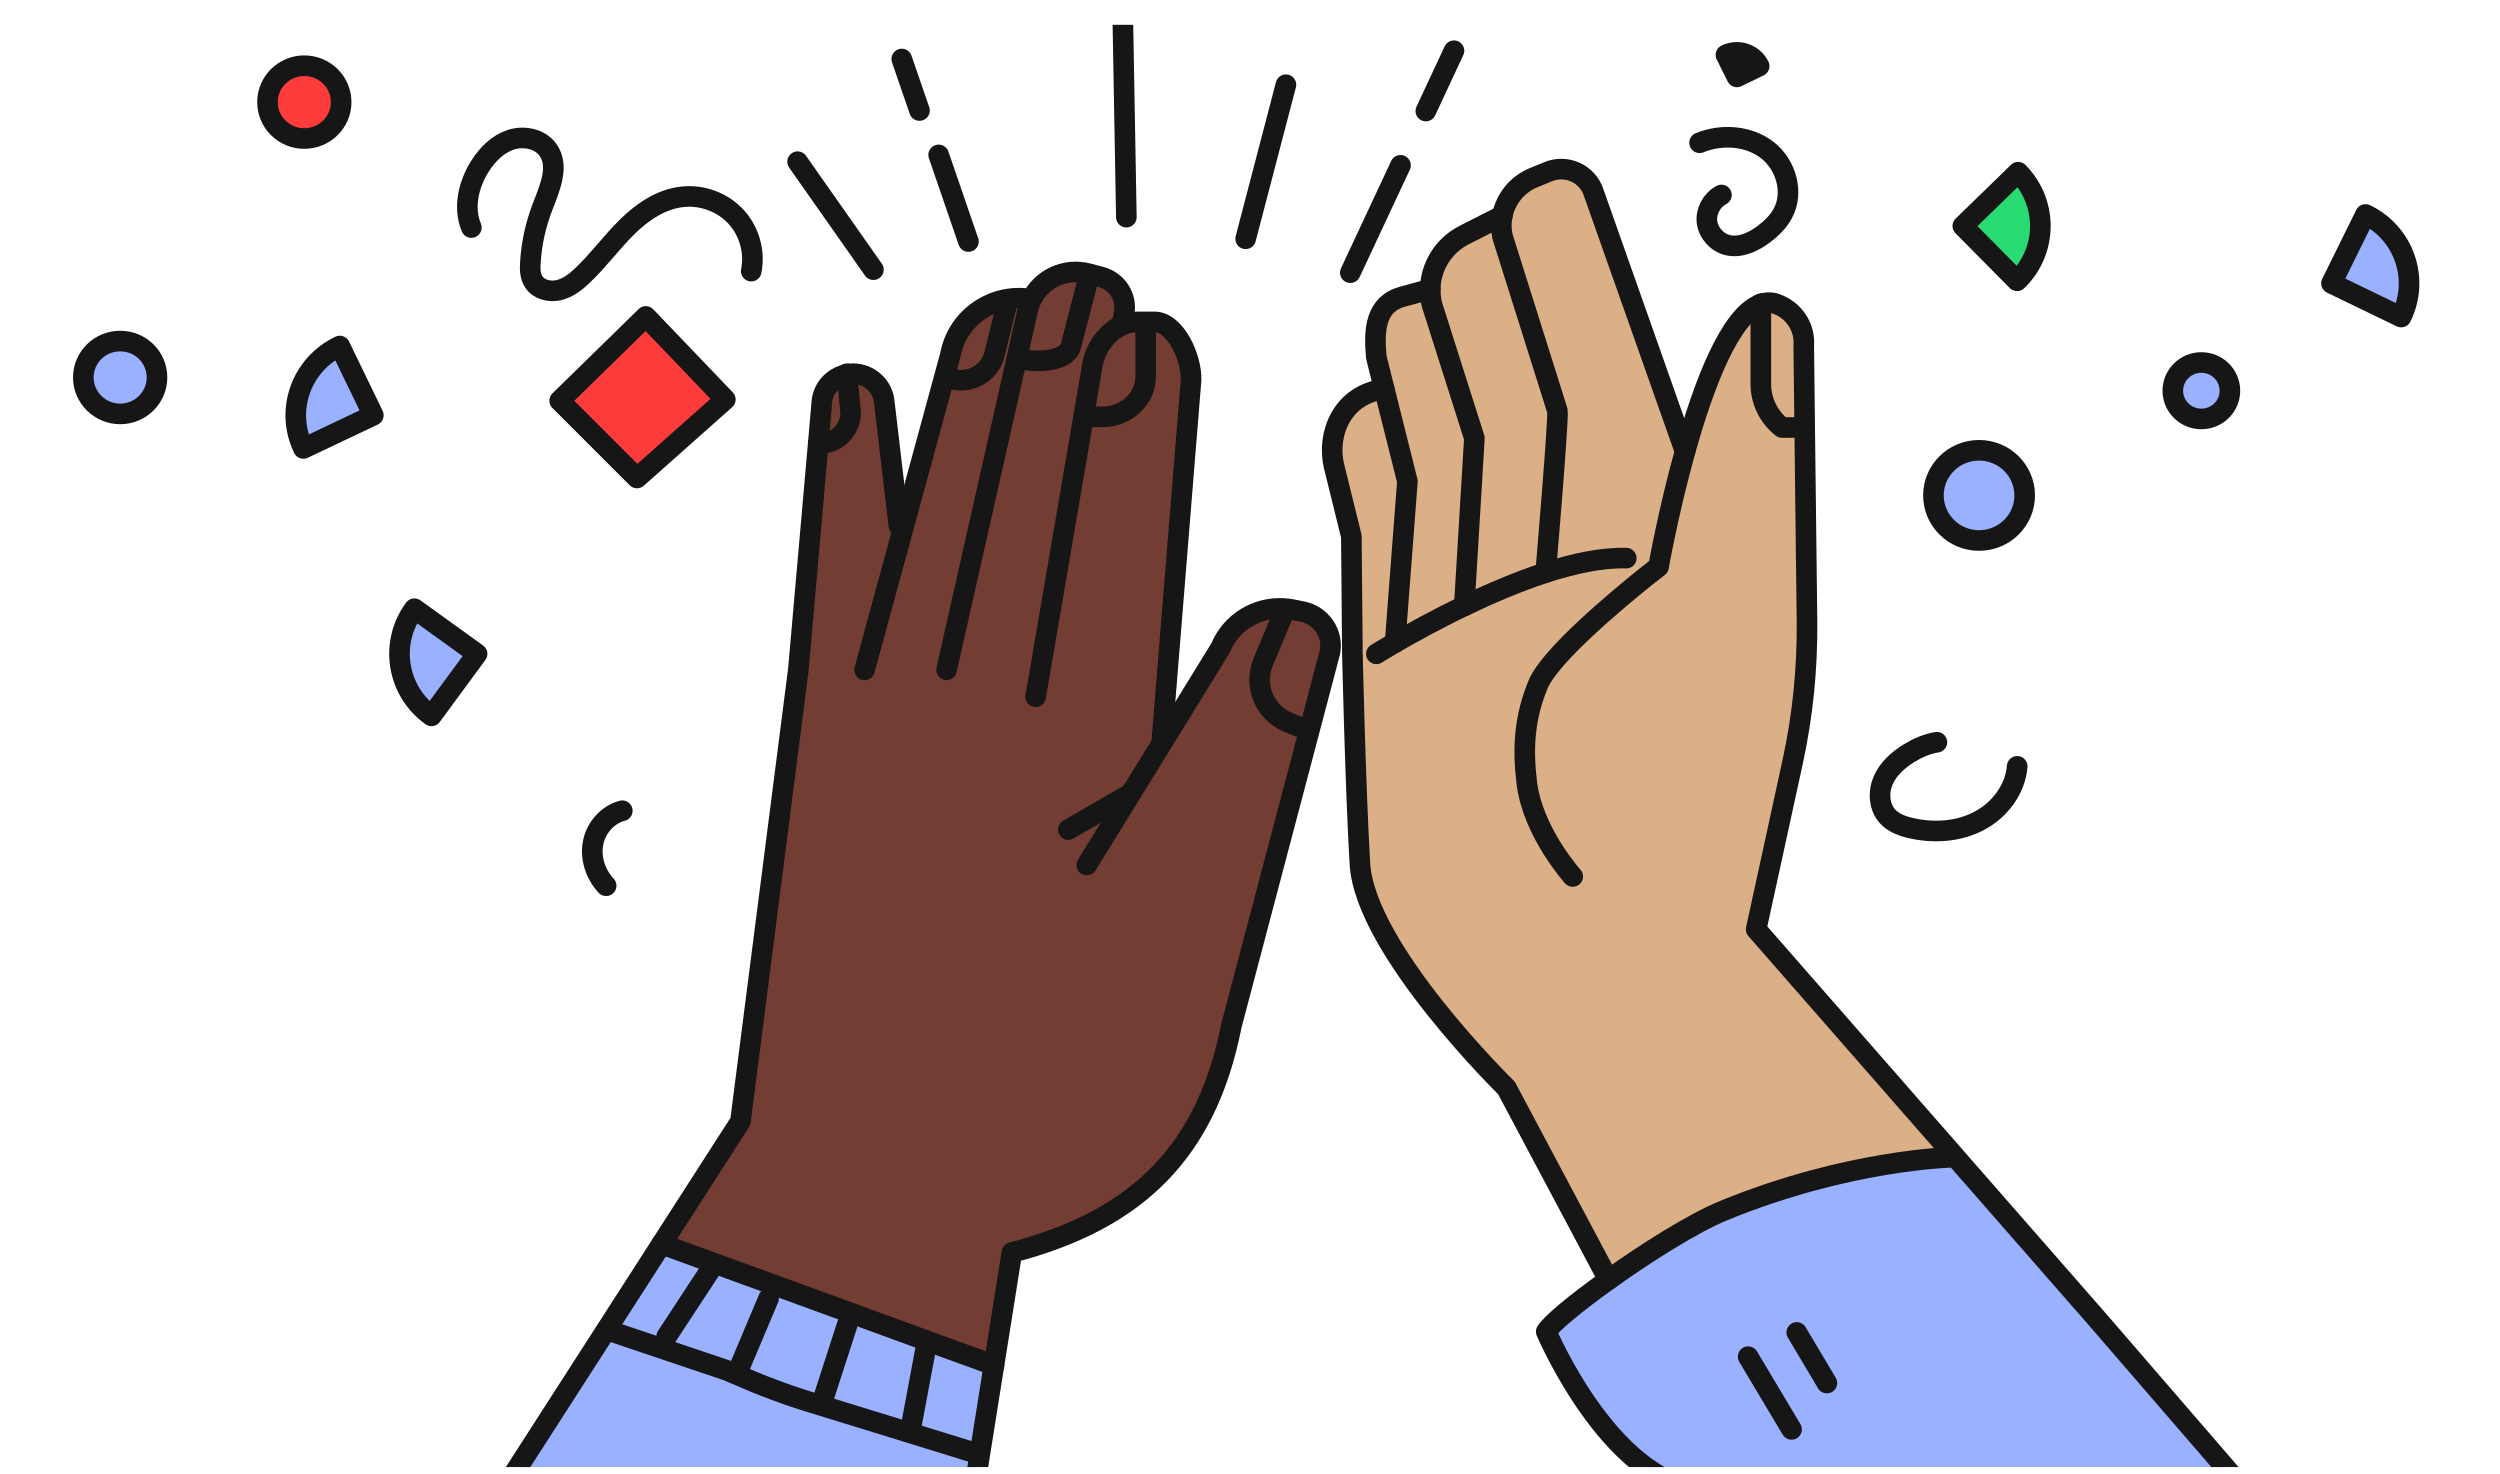 <svg width="78" height="46" viewBox="0 0 78 46" fill="none" xmlns="http://www.w3.org/2000/svg">
<g clip-path="url(#clip0_3070_23777)">
<path d="M31.012 42.595L30.576 45.333L30.28 45.288L28.376 44.7L28.412 44.587L28.876 42.106L28.971 41.852L31.012 42.595Z" fill="#99B1FF"/>
<path d="M26.566 40.975L28.971 41.852L28.876 42.106L28.412 44.587L28.376 44.7L25.62 43.851L25.707 43.572L26.426 41.354L26.566 40.975Z" fill="#99B1FF"/>
<path d="M26.566 40.974L26.426 41.354L25.707 43.572L25.62 43.851L25.314 43.758C24.518 43.514 23.738 43.221 22.974 42.881L23.101 42.594L23.979 40.512L24.138 40.087L26.566 40.974Z" fill="#99B1FF"/>
<path d="M24.138 40.087L23.979 40.512L23.101 42.595L22.974 42.881C22.883 42.845 22.792 42.807 22.704 42.765L19.029 41.527L18.934 41.466L20.641 38.815L24.138 40.087Z" fill="#99B1FF"/>
<path d="M30.576 45.333L30.28 47.204H15.242L18.934 41.466L19.029 41.527L22.704 42.765C22.792 42.807 22.883 42.845 22.974 42.881C23.738 43.221 24.518 43.514 25.314 43.758L25.62 43.851L28.376 44.7L30.28 45.288L30.576 45.333Z" fill="#99B1FF"/>
<path d="M65.445 41.177L69.745 46.153L54.938 46.468L53.492 46.487C50.407 46.673 48.24 41.547 48.24 41.547C48.386 41.299 49.185 40.637 50.183 39.927C51.366 39.078 52.829 38.159 53.774 37.77C57.665 36.176 60.879 36.105 61.006 36.102L65.445 41.177Z" fill="#99B1FF"/>
<path d="M73.804 6.691C75.004 7.269 75.504 8.703 74.916 9.892L72.742 8.841L73.804 6.691Z" fill="#99B1FF"/>
<path d="M68.682 13.071C69.174 13.071 69.573 12.677 69.573 12.191C69.573 11.704 69.174 11.31 68.682 11.31C68.191 11.31 67.792 11.704 67.792 12.191C67.792 12.677 68.191 13.071 68.682 13.071Z" fill="#99B1FF"/>
<path d="M62.966 5.373C63.902 6.318 63.889 7.835 62.933 8.761L61.24 7.051L62.966 5.373Z" fill="#28DC73"/>
<path d="M61.747 16.864C62.533 16.864 63.17 16.234 63.17 15.456C63.17 14.679 62.533 14.049 61.747 14.049C60.961 14.049 60.323 14.679 60.323 15.456C60.323 16.234 60.961 16.864 61.747 16.864Z" fill="#99B1FF"/>
<path d="M51.334 18.005C51.587 17.806 51.743 17.684 51.743 17.684C51.743 17.684 52.049 15.954 52.572 14.081C53.141 12.039 53.97 9.825 54.938 9.487V11.985C54.938 12.512 55.182 13.01 55.598 13.338H56.303L56.375 19.368C56.391 20.853 56.241 22.338 55.923 23.794L54.789 28.995L61.006 36.102C60.879 36.105 57.665 36.175 53.775 37.77C52.829 38.159 51.366 39.078 50.183 39.927L47.002 33.945C47.002 33.945 42.588 29.625 42.429 26.951C42.289 24.569 42.195 20.4 42.195 20.4H42.942C42.942 20.4 43.157 20.265 43.527 20.049C44.021 19.763 44.792 19.333 45.685 18.905C46.472 18.526 47.356 18.147 48.224 17.864C49.117 17.578 49.992 17.391 50.739 17.414L51.334 18.005Z" fill="#DBB087"/>
<path d="M56.274 10.792L56.303 13.335H56.059L55.598 13.338C55.182 13.01 54.938 12.512 54.938 11.985V9.487C55.071 9.439 55.208 9.429 55.344 9.458L55.37 9.468C55.946 9.645 56.323 10.194 56.274 10.792Z" fill="#DBB087"/>
<path d="M49.725 6.016L52.572 14.081C52.049 15.954 51.743 17.684 51.743 17.684C51.743 17.684 51.587 17.806 51.334 18.005L50.739 17.414C49.992 17.391 49.117 17.578 48.224 17.864C48.237 17.719 48.636 13.033 48.591 12.817L46.878 7.379C46.829 7.157 46.829 6.938 46.872 6.73C46.976 6.209 47.33 5.756 47.85 5.543L48.302 5.357C48.88 5.119 49.54 5.425 49.725 6.016Z" fill="#DBB087"/>
<path d="M48.591 12.817C48.636 13.033 48.236 17.719 48.224 17.864C47.356 18.147 46.472 18.526 45.685 18.905L46.001 13.672L44.678 9.507C44.639 9.346 44.619 9.182 44.623 9.021C44.636 8.321 45.032 7.665 45.682 7.334L46.871 6.729C46.829 6.938 46.829 7.157 46.878 7.379L48.591 12.817Z" fill="#DBB087"/>
<path d="M44.678 9.507L46.001 13.672L45.685 18.905C44.791 19.333 44.021 19.763 43.527 20.049L43.911 15.019L43.189 12.139L42.942 11.149C42.858 10.278 42.916 9.484 43.768 9.253L44.623 9.021C44.623 9.182 44.639 9.346 44.678 9.507Z" fill="#DBB087"/>
<path d="M43.189 12.139L43.911 15.019L43.527 20.049C43.157 20.265 42.942 20.4 42.942 20.4H42.195L42.162 16.732L41.62 14.537C41.386 13.544 41.873 12.303 43.189 12.139Z" fill="#DBB087"/>
<path d="M40.625 19.079C41.22 19.195 41.61 19.764 41.493 20.352L40.859 22.759L40.515 22.669L40.199 22.541C39.455 22.235 39.104 21.396 39.41 20.66L40.047 19.134L40.053 18.986C40.141 18.989 40.229 19.002 40.316 19.018L40.625 19.079Z" fill="#733D33"/>
<path d="M36.316 23.084L38.084 20.213C38.409 19.419 39.208 18.931 40.053 18.986L40.047 19.133L39.41 20.66C39.104 21.396 39.455 22.235 40.199 22.541L40.515 22.669L40.859 22.759L38.422 31.991C37.645 35.928 35.49 38.059 31.571 39.078L31.012 42.594L28.971 41.852L26.566 40.974L24.138 40.087L20.641 38.815L23.101 34.989L24.908 20.898L25.529 13.839H25.568C26.104 13.839 26.54 13.406 26.54 12.875L26.429 11.68C26.491 11.667 26.553 11.66 26.614 11.66C27.112 11.66 27.531 12.03 27.586 12.518L28.044 16.398L28.191 16.437L29.653 11.069C29.868 9.912 30.979 9.14 32.152 9.333L32.182 9.346C32.487 8.706 33.225 8.346 33.953 8.536L34.353 8.642C34.853 8.774 35.168 9.266 35.074 9.767L35.022 10.043L35.055 10.127C34.567 10.323 34.187 10.834 34.089 11.352L33.81 12.988L33.907 13.004H34.411C34.902 13.004 35.337 12.747 35.578 12.354C35.701 12.152 35.747 11.911 35.747 11.673V10.207L35.75 10.043H36.017C36.689 10.043 37.19 11.197 37.161 11.863L36.254 23.045L36.316 23.084Z" fill="#733D33"/>
<path d="M35.75 10.043V11.673C35.747 11.911 35.701 12.152 35.578 12.354C35.337 12.747 34.902 13.004 34.411 13.004H33.907L33.81 12.988L34.089 11.352C34.187 10.834 34.567 10.323 35.055 10.127C35.191 10.072 35.334 10.043 35.48 10.043H35.75Z" fill="#733D33"/>
<path d="M26.429 11.679L26.54 12.875C26.54 13.405 26.104 13.839 25.568 13.839H25.529L25.646 12.489C25.682 12.252 25.802 12.043 25.974 11.895C26.101 11.786 26.26 11.708 26.429 11.679Z" fill="#733D33"/>
<path d="M20.15 9.873L22.63 12.464L19.874 14.913L17.462 12.502L20.15 9.873Z" fill="#FF3C3C"/>
<path d="M14.885 20.4L13.462 22.335C12.379 21.557 12.142 20.059 12.929 18.992L14.885 20.4Z" fill="#99B1FF"/>
<path d="M10.602 10.796L11.648 12.956L9.467 13.991C8.889 12.801 9.396 11.371 10.602 10.796Z" fill="#99B1FF"/>
<path d="M9.493 2.049C10.127 2.049 10.644 2.557 10.644 3.187C10.644 3.817 10.127 4.322 9.493 4.322C8.86 4.322 8.346 3.814 8.346 3.187C8.346 2.561 8.86 2.049 9.493 2.049Z" fill="#FF3C3C"/>
<path d="M3.751 10.641C4.384 10.641 4.898 11.149 4.898 11.776C4.898 12.403 4.384 12.914 3.751 12.914C3.117 12.914 2.6 12.403 2.6 11.776C2.6 11.149 3.114 10.641 3.751 10.641Z" fill="#99B1FF"/>
<path d="M52.572 14.081L49.725 6.016C49.54 5.425 48.88 5.119 48.302 5.357L47.85 5.543C47.33 5.756 46.976 6.209 46.872 6.73C46.829 6.938 46.829 7.157 46.878 7.379L48.591 12.817C48.636 13.033 48.237 17.719 48.224 17.864" stroke="#161616" stroke-width="0.643" stroke-linecap="round" stroke-linejoin="round"/>
<path d="M46.872 6.729L45.682 7.334C45.032 7.665 44.636 8.321 44.623 9.021C44.623 9.182 44.639 9.346 44.678 9.507L46.001 13.672L45.685 18.905" stroke="#161616" stroke-width="0.643" stroke-linecap="round" stroke-linejoin="round"/>
<path d="M44.623 9.021L43.768 9.253C42.916 9.484 42.858 10.278 42.942 11.149L43.189 12.139L43.911 15.019L43.527 20.05" stroke="#161616" stroke-width="0.643" stroke-linecap="round" stroke-linejoin="round"/>
<path d="M43.189 12.139C41.873 12.303 41.386 13.544 41.62 14.537L42.162 16.732L42.195 20.4C42.195 20.4 42.289 24.569 42.429 26.951C42.588 29.625 47.002 33.945 47.002 33.945L50.183 39.927" stroke="#161616" stroke-width="0.643" stroke-linecap="round" stroke-linejoin="round"/>
<path d="M42.942 20.4C42.942 20.4 43.157 20.265 43.527 20.049C44.021 19.764 44.792 19.333 45.685 18.905C46.472 18.526 47.356 18.147 48.224 17.864C49.117 17.578 49.992 17.391 50.739 17.414" stroke="#161616" stroke-width="0.643" stroke-linecap="round" stroke-linejoin="round"/>
<path d="M32.312 21.74L33.81 12.988L34.089 11.352C34.187 10.834 34.567 10.323 35.055 10.127C35.191 10.072 35.334 10.043 35.48 10.043H36.017C36.689 10.043 37.19 11.197 37.161 11.863L36.254 23.045" stroke="#161616" stroke-width="0.643" stroke-linecap="round" stroke-linejoin="round"/>
<path d="M29.533 20.898L32.058 9.706C32.084 9.577 32.126 9.458 32.181 9.346C32.487 8.706 33.225 8.346 33.953 8.536L34.352 8.642C34.853 8.774 35.168 9.266 35.074 9.767L35.022 10.043" stroke="#161616" stroke-width="0.643" stroke-linecap="round" stroke-linejoin="round"/>
<path d="M32.152 9.333C30.979 9.14 29.867 9.912 29.653 11.069L28.191 16.437L26.975 20.898" stroke="#161616" stroke-width="0.643" stroke-linecap="round" stroke-linejoin="round"/>
<path d="M28.044 16.398L27.586 12.518C27.531 12.03 27.112 11.66 26.614 11.66C26.553 11.66 26.491 11.667 26.429 11.68C26.26 11.709 26.101 11.786 25.974 11.895C25.802 12.043 25.682 12.252 25.646 12.49L25.529 13.84L24.908 20.898L23.101 34.99L20.641 38.815L18.935 41.466L15.243 47.204H30.28L30.576 45.333L31.012 42.595L31.571 39.078C35.49 38.059 37.645 35.928 38.422 31.991L40.859 22.759L41.493 20.352C41.61 19.764 41.22 19.195 40.625 19.079L40.316 19.018C40.229 19.002 40.141 18.989 40.053 18.986C39.208 18.931 38.409 19.42 38.084 20.213L36.316 23.084L33.907 26.989" stroke="#161616" stroke-width="0.643" stroke-linecap="round" stroke-linejoin="round"/>
<path d="M19.029 41.527L22.705 42.765C22.792 42.807 22.883 42.845 22.974 42.881C23.738 43.221 24.518 43.514 25.314 43.758L25.62 43.851L28.376 44.7L30.28 45.288" stroke="#161616" stroke-width="0.643" stroke-linecap="round" stroke-linejoin="round"/>
<path d="M61.009 36.102C60.882 36.105 57.668 36.176 53.778 37.77C52.832 38.159 51.37 39.078 50.187 39.927C49.189 40.637 48.389 41.299 48.243 41.547C48.243 41.547 50.411 46.673 53.495 46.487L54.941 46.468L69.748 46.153L65.449 41.177L61.009 36.102ZM61.009 36.102L54.792 28.995L55.926 23.794C56.245 22.338 56.394 20.853 56.378 19.368L56.306 13.335L56.277 10.792C56.326 10.194 55.949 9.645 55.374 9.468L55.348 9.458C55.211 9.429 55.075 9.439 54.941 9.487C53.973 9.825 53.144 12.04 52.575 14.081C52.052 15.954 51.747 17.684 51.747 17.684C51.747 17.684 51.591 17.806 51.337 18.005C50.443 18.722 48.357 20.461 47.99 21.351C47.567 22.364 47.502 23.322 47.635 24.418C47.821 25.964 49.069 27.346 49.069 27.346" stroke="#161616" stroke-width="0.643" stroke-linecap="round" stroke-linejoin="round"/>
<path d="M24.885 5.045L27.251 8.414" stroke="#161616" stroke-width="0.643" stroke-linecap="round" stroke-linejoin="round"/>
<path d="M43.696 5.158L42.13 8.507" stroke="#161616" stroke-width="0.643" stroke-linecap="round" stroke-linejoin="round"/>
<path d="M45.364 1.583L44.486 3.464" stroke="#161616" stroke-width="0.643" stroke-linecap="round" stroke-linejoin="round"/>
<path d="M35.035 0.773L35.142 6.775" stroke="#161616" stroke-width="0.643" stroke-linecap="round" stroke-linejoin="round"/>
<path d="M20.641 38.815L24.138 40.087L26.566 40.974L28.971 41.852L31.012 42.594" stroke="#161616" stroke-width="0.643" stroke-linecap="round" stroke-linejoin="round"/>
<path d="M22.133 39.666L20.8 41.698" stroke="#161616" stroke-width="0.643" stroke-linecap="round" stroke-linejoin="round"/>
<path d="M23.979 40.512L23.101 42.594" stroke="#161616" stroke-width="0.643" stroke-linecap="round" stroke-linejoin="round"/>
<path d="M28.876 42.106L28.412 44.587" stroke="#161616" stroke-width="0.643" stroke-linecap="round" stroke-linejoin="round"/>
<path d="M26.426 41.354L25.708 43.572" stroke="#161616" stroke-width="0.643" stroke-linecap="round" stroke-linejoin="round"/>
<path d="M54.542 42.328L55.897 44.597" stroke="#161616" stroke-width="0.643" stroke-linecap="round" stroke-linejoin="round"/>
<path d="M56.059 41.572L56.999 43.151" stroke="#161616" stroke-width="0.643" stroke-linecap="round" stroke-linejoin="round"/>
<path d="M26.426 11.66V11.68L26.54 12.875C26.54 13.406 26.104 13.84 25.568 13.84H25.529" stroke="#161616" stroke-width="0.643" stroke-linecap="round" stroke-linejoin="round"/>
<path d="M33.907 13.004H34.411C34.902 13.004 35.337 12.747 35.578 12.354C35.701 12.152 35.747 11.911 35.747 11.673V10.207" stroke="#161616" stroke-width="0.643" stroke-linecap="round" stroke-linejoin="round"/>
<path d="M31.886 11.204C32.37 11.319 33.283 11.278 33.41 10.802L33.907 8.883" stroke="#161616" stroke-width="0.643" stroke-linecap="round" stroke-linejoin="round"/>
<path d="M29.562 11.811L29.829 11.85C30.381 11.93 30.901 11.583 31.031 11.046L31.415 9.481" stroke="#161616" stroke-width="0.643" stroke-linecap="round" stroke-linejoin="round"/>
<path d="M35.279 24.758L33.332 25.883" stroke="#161616" stroke-width="0.643" stroke-linecap="round" stroke-linejoin="round"/>
<path d="M40.047 19.133L39.41 20.66C39.104 21.396 39.455 22.235 40.199 22.541L40.515 22.669" stroke="#161616" stroke-width="0.643" stroke-linecap="round" stroke-linejoin="round"/>
<path d="M54.938 9.478V11.985C54.938 12.512 55.182 13.01 55.598 13.338H56.059" stroke="#161616" stroke-width="0.643" stroke-linecap="round" stroke-linejoin="round"/>
<path d="M28.135 1.841L28.688 3.448" stroke="#161616" stroke-width="0.643" stroke-linecap="round" stroke-linejoin="round"/>
<path d="M29.286 4.833L30.215 7.536" stroke="#161616" stroke-width="0.643" stroke-linecap="round" stroke-linejoin="round"/>
<path d="M40.121 2.644L38.864 7.45" stroke="#161616" stroke-width="0.643" stroke-linecap="round" stroke-linejoin="round"/>
<path d="M61.747 16.864C62.533 16.864 63.17 16.234 63.17 15.456C63.17 14.679 62.533 14.049 61.747 14.049C60.961 14.049 60.323 14.679 60.323 15.456C60.323 16.234 60.961 16.864 61.747 16.864Z" stroke="#161616" stroke-width="0.643" stroke-linecap="round" stroke-linejoin="round"/>
<path d="M68.682 13.071C69.174 13.071 69.573 12.677 69.573 12.191C69.573 11.704 69.174 11.31 68.682 11.31C68.191 11.31 67.792 11.704 67.792 12.191C67.792 12.677 68.191 13.071 68.682 13.071Z" stroke="#161616" stroke-width="0.643" stroke-linecap="round" stroke-linejoin="round"/>
<path d="M4.898 11.776C4.898 12.403 4.384 12.914 3.751 12.914C3.117 12.914 2.6 12.403 2.6 11.776C2.6 11.149 3.114 10.641 3.751 10.641C4.388 10.641 4.898 11.149 4.898 11.776Z" stroke="#161616" stroke-width="0.643" stroke-linecap="round" stroke-linejoin="round"/>
<path d="M10.644 3.187C10.644 3.814 10.127 4.322 9.493 4.322C8.86 4.322 8.346 3.814 8.346 3.187C8.346 2.561 8.86 2.05 9.493 2.05C10.127 2.05 10.644 2.557 10.644 3.187Z" stroke="#161616" stroke-width="0.643" stroke-linecap="round" stroke-linejoin="round"/>
<path d="M10.602 10.796C9.396 11.371 8.889 12.801 9.467 13.991L11.648 12.956L10.602 10.796Z" stroke="#161616" stroke-width="0.643" stroke-linecap="round" stroke-linejoin="round"/>
<path d="M12.929 18.992C12.142 20.059 12.379 21.557 13.462 22.335L14.885 20.4L12.929 18.992Z" stroke="#161616" stroke-width="0.643" stroke-linecap="round" stroke-linejoin="round"/>
<path d="M74.916 9.892C75.504 8.703 75.004 7.269 73.804 6.691L72.742 8.841L74.916 9.892Z" stroke="#161616" stroke-width="0.643" stroke-linecap="round" stroke-linejoin="round"/>
<path d="M62.933 8.761C63.889 7.835 63.902 6.318 62.966 5.373L61.24 7.051L62.933 8.761Z" stroke="#161616" stroke-width="0.643" stroke-linecap="round" stroke-linejoin="round"/>
<path d="M54.886 2.062C54.698 1.683 54.236 1.526 53.849 1.712L54.191 2.4L54.886 2.062Z" stroke="#161616" stroke-width="0.643" stroke-linecap="round" stroke-linejoin="round"/>
<path d="M17.462 12.502L20.15 9.873L22.63 12.464L19.874 14.913L17.462 12.502Z" stroke="#161616" stroke-width="0.643" stroke-linecap="round" stroke-linejoin="round"/>
<path d="M60.431 23.158C60.122 23.209 59.833 23.334 59.569 23.495C59.228 23.704 58.913 23.984 58.754 24.35C58.597 24.717 58.623 25.176 58.893 25.472C59.085 25.681 59.368 25.781 59.644 25.842C60.352 25.999 61.12 25.948 61.757 25.607C62.394 25.27 62.881 24.623 62.936 23.91" stroke="#161616" stroke-width="0.643" stroke-linecap="round" stroke-linejoin="round"/>
<path d="M18.912 27.635C18.584 27.282 18.415 26.78 18.502 26.311C18.587 25.838 18.948 25.417 19.416 25.295" stroke="#161616" stroke-width="0.643" stroke-linecap="round" stroke-linejoin="round"/>
<path d="M53.027 4.454C53.713 4.174 54.551 4.229 55.136 4.679C55.721 5.129 55.975 5.997 55.63 6.646C55.494 6.906 55.279 7.118 55.045 7.295C54.717 7.546 54.298 7.745 53.895 7.646C53.563 7.562 53.3 7.263 53.258 6.926C53.219 6.591 53.407 6.241 53.709 6.083" stroke="#161616" stroke-width="0.643" stroke-linecap="round" stroke-linejoin="round"/>
<path d="M14.706 7.099C14.446 6.476 14.619 5.743 14.983 5.174C15.21 4.817 15.529 4.496 15.935 4.361C16.341 4.229 16.842 4.325 17.092 4.669C17.462 5.174 17.154 5.868 16.929 6.45C16.715 7.003 16.585 7.588 16.549 8.179C16.533 8.388 16.536 8.616 16.653 8.793C16.812 9.041 17.157 9.121 17.446 9.05C17.732 8.979 17.976 8.787 18.187 8.581C18.678 8.115 19.078 7.562 19.559 7.086C20.04 6.611 20.638 6.202 21.314 6.138C21.925 6.077 22.558 6.318 22.968 6.768C23.381 7.218 23.559 7.864 23.439 8.459" stroke="#161616" stroke-width="0.643" stroke-linecap="round" stroke-linejoin="round"/>
</g>
<defs>
<clipPath id="clip0_3070_23777">
<rect width="78" height="45" fill="white" transform="translate(0 0.773)"/>
</clipPath>
</defs>
</svg>
